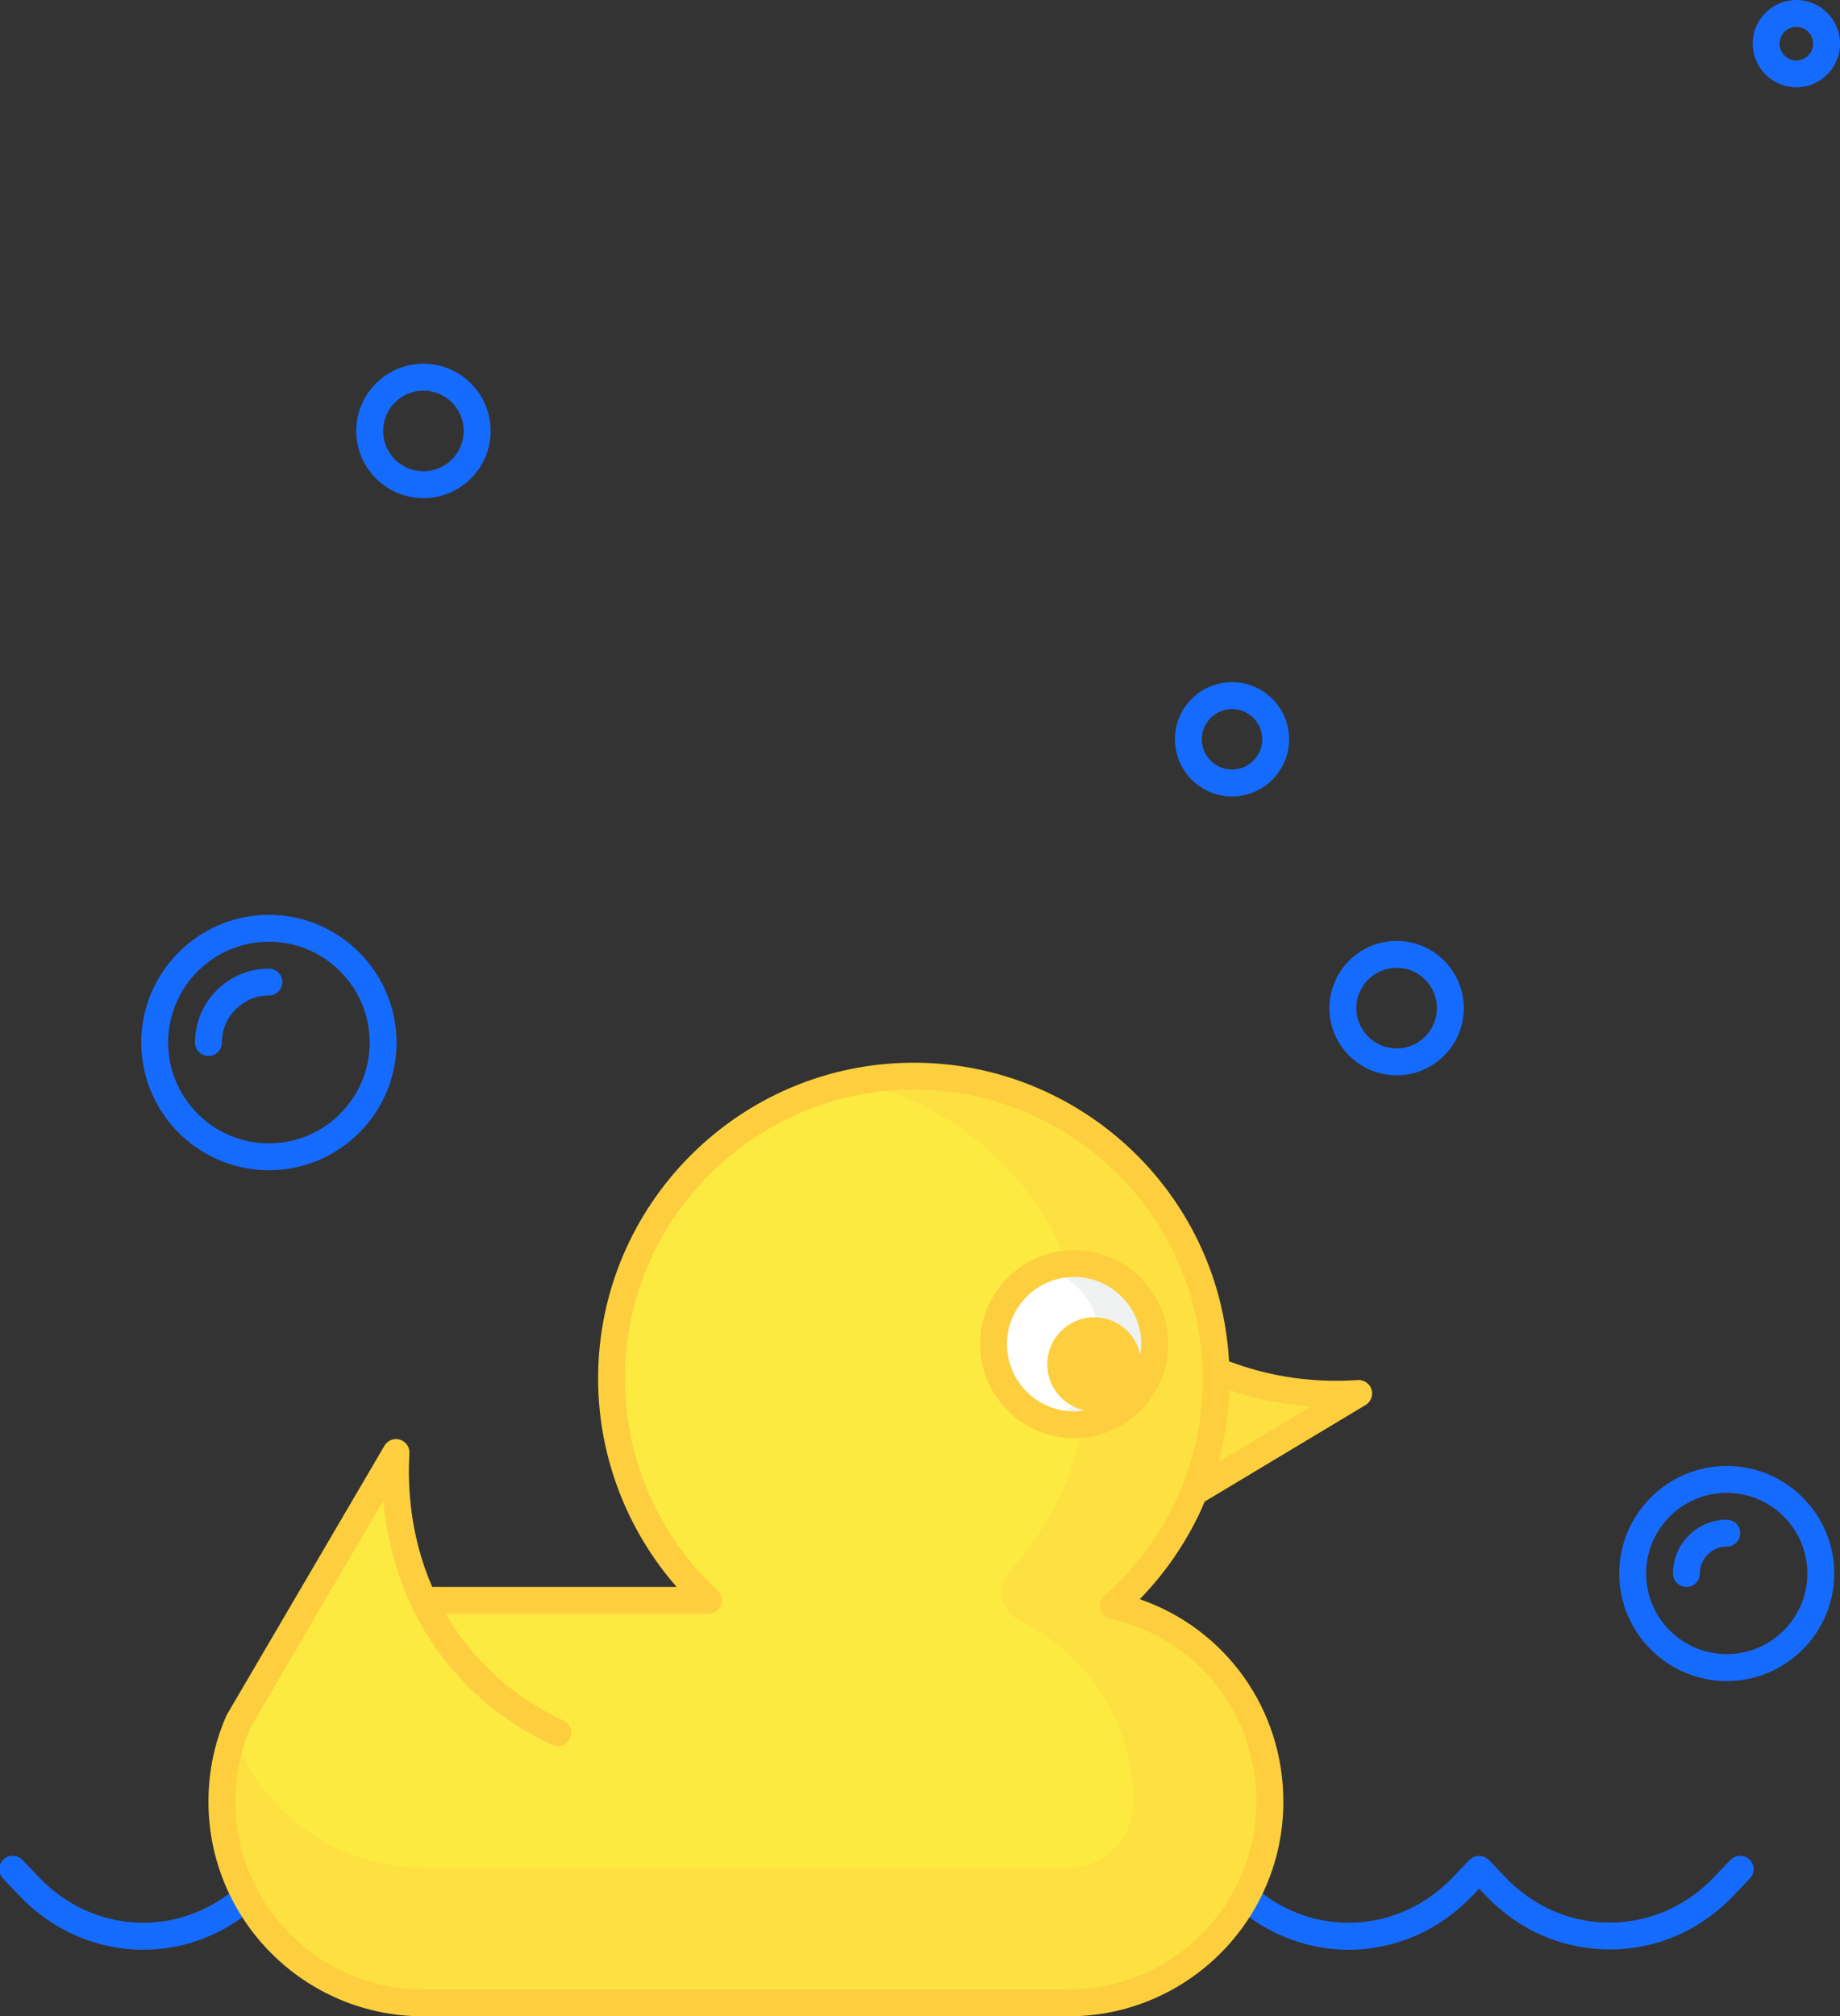 <?xml version="1.0" encoding="utf-8"?>
<!-- Generator: Adobe Illustrator 19.2.1, SVG Export Plug-In . SVG Version: 6.00 Build 0)  -->
<svg version="1.1" id="Layer_1" xmlns="http://www.w3.org/2000/svg" xmlns:xlink="http://www.w3.org/1999/xlink" x="0px" y="0px"
	 viewBox="0 0 136.943 150" style="enable-background:new 0 0 136.943 150;" xml:space="preserve">
<rect x="0" y="0" width="136.943" height="150" fill="#333333" stroke="none"/>
<style type="text/css">
	.st0{display:none;fill:none;stroke:#FFFFFF;stroke-width:2;stroke-linecap:round;stroke-miterlimit:10;}
	.st1{fill:#A2F1FF;}
	.st2{fill:#FF868A;}
	.st3{fill:#FFFFFF;}
	.st4{fill:#58595B;}
	.st5{fill:#E5E6E7;}
	.st6{fill:#A3D3E3;}
	.st7{fill:#DD797F;}
	.st8{fill:#6D6E71;}
	.st9{fill:#4A4A4B;}
	.st10{fill:#414042;}
	.st11{fill:#E75C54;}
	.st12{fill:#FFE336;}
	.st13{fill:#56C681;}
	.st14{fill:#F37970;}
	.st15{fill:#FFEE85;}
	.st16{fill:#79D29B;}
	.st17{fill:#C44242;}
	.st18{fill:#FFBC13;}
	.st19{fill:#3AAB64;}
	.st20{fill:#4E4D4F;}
	.st21{fill:#63CF83;}
	.st22{fill:#FFE77A;}
	.st23{fill:#4FC37B;}
	.st24{fill:#FCDA71;}
	.st25{fill:#F0F1F1;}
	.st26{fill:#E38026;}
	.st27{fill:#BBBDBF;}
	.st28{fill:#7CC9B4;}
	.st29{fill:#8BDBC7;}
	.st30{fill:#3EBDA4;}
	.st31{fill:#4E706E;}
	.st32{fill:#3EAD95;}
	.st33{fill:#BA9C44;}
	.st34{fill:#B0933E;}
	.st35{fill:#F2C84C;}
	.st36{fill:#3A3A3B;}
	.st37{fill:#EF5E90;}
	.st38{fill:#363637;}
	.st39{fill:#A87C50;}
	.st40{fill:#594A42;}
	.st41{fill:#FFFDE7;}
	.st42{fill:#CAA94C;}
	.st43{fill:#D0D2D3;}
	.st44{fill:#8F6A44;}
	.st45{fill:#483B34;}
	.st46{fill:#AE923D;}
	.st47{fill:#D9D9CA;}
	.st48{fill:#BB3D45;}
	.st49{fill:#42362F;}
	.st50{fill:#10CD88;}
	.st51{fill:#166BFF;}
	.st52{fill:#FDEA41;}
	.st53{fill:#FDE140;}
	.st54{fill:#FDCF3E;}
</style>
<g>
	<g>
		<path class="st51" d="M20.014,68.06c-5.238,0-9.5,4.261-9.5,9.5s4.262,9.5,9.5,9.5s9.5-4.262,9.5-9.5S25.252,68.06,20.014,68.06z
			 M20.014,85.06c-4.136,0-7.5-3.364-7.5-7.5c0-4.135,3.364-7.5,7.5-7.5s7.5,3.364,7.5,7.5C27.514,81.695,24.15,85.06,20.014,85.06z
			"/>
		<path class="st51" d="M128.514,109.06c-4.411,0-8,3.589-8,8s3.589,8,8,8c4.411,0,8-3.589,8-8S132.925,109.06,128.514,109.06z
			 M128.514,123.06c-3.309,0-6-2.691-6-6s2.691-6,6-6c3.309,0,6,2.691,6,6S131.822,123.06,128.514,123.06z"/>
		<path class="st51" d="M31.514,27.06c-2.757,0-5,2.243-5,5s2.243,5,5,5s5-2.243,5-5S34.271,27.06,31.514,27.06z M31.514,35.06
			c-1.654,0-3-1.346-3-3c0-1.654,1.346-3,3-3s3,1.346,3,3C34.514,33.714,33.168,35.06,31.514,35.06z"/>
		<path class="st51" d="M103.944,80c2.757,0,5-2.243,5-5s-2.243-5-5-5s-5,2.243-5,5S101.187,80,103.944,80z M103.944,72
			c1.654,0,3,1.346,3,3s-1.346,3-3,3s-3-1.346-3-3S102.289,72,103.944,72z"/>
		<path class="st51" d="M95.944,55c0-2.343-1.906-4.25-4.25-4.25s-4.25,1.907-4.25,4.25s1.906,4.25,4.25,4.25
			S95.944,57.343,95.944,55z M91.694,57.25c-1.24,0-2.25-1.009-2.25-2.25s1.01-2.25,2.25-2.25s2.25,1.009,2.25,2.25
			S92.934,57.25,91.694,57.25z"/>
		<path class="st51" d="M133.695,6.496c1.792,0,3.249-1.457,3.249-3.248S135.487,0,133.695,0c-1.791,0-3.248,1.457-3.248,3.248
			S131.904,6.496,133.695,6.496z M133.695,2c0.688,0,1.249,0.56,1.249,1.248s-0.561,1.248-1.249,1.248s-1.248-0.56-1.248-1.248
			S133.006,2,133.695,2z"/>
		<path class="st51" d="M20.014,72.06c-3.032,0-5.5,2.467-5.5,5.5c0,0.553,0.447,1,1,1s1-0.447,1-1c0-1.93,1.57-3.5,3.5-3.5
			c0.553,0,1-0.448,1-1S20.567,72.06,20.014,72.06z"/>
		<path class="st51" d="M128.514,113.06c-2.206,0-4,1.794-4,4c0,0.553,0.447,1,1,1s1-0.447,1-1c0-1.103,0.897-2,2-2
			c0.553,0,1-0.447,1-1S129.067,113.06,128.514,113.06z"/>
		<path class="st51" d="M128.791,138.369l-1.233,1.29c-2.075,2.174-4.83,3.372-7.759,3.372s-5.684-1.198-7.76-3.372l-1.232-1.29
			c-0.006-0.006-0.013-0.008-0.019-0.013c-0.006-0.006-0.007-0.013-0.013-0.019c-0.043-0.041-0.097-0.059-0.144-0.091
			c-0.057-0.039-0.11-0.084-0.173-0.109c-0.057-0.023-0.117-0.027-0.177-0.039c-0.066-0.013-0.13-0.034-0.197-0.034
			c-0.062,0-0.121,0.02-0.182,0.031c-0.065,0.012-0.129,0.017-0.191,0.042c-0.061,0.025-0.113,0.07-0.169,0.107
			c-0.049,0.032-0.103,0.051-0.147,0.093c-0.006,0.006-0.008,0.013-0.013,0.019s-0.013,0.007-0.019,0.013l-1.233,1.29
			c-4.002,4.195-10.321,4.529-14.694,0.782c-0.417-0.359-1.05-0.312-1.409,0.108c-0.36,0.419-0.312,1.05,0.108,1.409
			c2.416,2.072,5.331,3.094,8.236,3.094c3.34,0,6.666-1.351,9.205-4.013l0.509-0.533l0.509,0.533
			c2.456,2.573,5.726,3.991,9.206,3.991s6.75-1.418,9.205-3.991l1.232-1.29c0.382-0.399,0.367-1.032-0.032-1.413
			C129.806,137.955,129.173,137.969,128.791,138.369z"/>
		<path class="st51" d="M17.594,140.441c-4.375,3.746-10.69,3.414-14.695-0.782l-1.231-1.29c-0.383-0.4-1.016-0.414-1.414-0.033
			c-0.399,0.382-0.414,1.015-0.033,1.414l1.231,1.29c2.541,2.662,5.867,4.013,9.207,4.013c2.905,0,5.82-1.022,8.236-3.094
			c0.42-0.359,0.469-0.99,0.108-1.409C18.645,140.129,18.013,140.082,17.594,140.441z"/>
	</g>
	<g>
		<path class="st52" d="M82.874,119.45c2.33-2.06,4.23-4.59,5.56-7.43c0.193-0.416,0.341-0.729,0.454-0.96
			c0,0,8.225-4.99,12.235-7.394c-1.506,0.106-3.466,0.106-5.708-0.283c-1.874-0.318-3.458-0.828-4.71-1.323l-0.206,0.026
			c-0.017-0.825-0.067-1.639-0.185-2.436c-1.41-11.06-10.86-19.59-22.3-19.59c-12.43,0-22.5,10.07-22.5,22.5
			c0,6.52,2.78,12.39,7.21,16.5h-21.2c-2.3-4.87-2.14-9.49-2.05-11l-11.72,20c-0.68,1.55-1.1,3.23-1.21,5
			c-0.02,0.32-0.03,0.64-0.03,0.97c0,8.27,6.7,14.97,14.97,14.97h48.06c8.27,0,14.97-6.7,14.97-14.97
			C94.514,126.91,89.534,120.96,82.874,119.45z"/>
		<path class="st53" d="M88.434,112.02c0.193-0.416,0.341-0.728,0.454-0.96c0,0,0,0,0-0.001c0.01-0.006,8.045-4.88,12.099-7.313
			c0.036-0.022,0.019-0.074-0.023-0.071c-1.484,0.095-3.385,0.082-5.548-0.294c-1.874-0.318-3.458-0.828-4.71-1.323l-0.206,0.026
			c-0.017-0.825-0.067-1.639-0.185-2.436c-1.41-11.06-10.86-19.59-22.3-19.59c-1.514,0-2.992,0.152-4.422,0.437
			C73.509,82.631,80.943,91.445,80.943,102c0,5.756-2.213,10.993-5.831,14.914l-0.022,0.027c-0.964,1.158-0.625,2.947,0.734,3.597
			c5.032,2.407,8.511,7.541,8.511,13.492c0,0.057,0,0.113-0.001,0.17c-0.029,2.587-2.159,4.733-4.746,4.74c-0.014,0-0.029,0-0.043,0
			h-48.06c-6.507,0-12.026-4.155-14.09-9.952c-0.464,1.286-0.761,2.648-0.85,4.072c-0.022,0.349-0.032,0.697-0.03,1.059
			C16.559,142.373,23.365,149,31.62,149l37.744,0h9.695h0.484c7.045,0,12.935-4.869,14.529-11.422
			c0.014-0.055,0.029-0.109,0.042-0.165c0.079-0.34,0.141-0.684,0.196-1.032c0.03-0.186,0.062-0.37,0.085-0.558
			c0.032-0.267,0.05-0.537,0.068-0.808c0.011-0.169,0.037-0.334,0.042-0.504c0.003-0.089-0.005-0.175-0.003-0.263
			c0.001-0.073,0.011-0.144,0.011-0.218c0-0.152-0.015-0.301-0.02-0.452c-0.006-0.215-0.013-0.429-0.028-0.642
			c-0.016-0.226-0.042-0.449-0.069-0.672c-0.025-0.213-0.049-0.425-0.083-0.635c-0.035-0.216-0.079-0.428-0.123-0.64
			c-0.044-0.211-0.086-0.423-0.139-0.631c-0.052-0.204-0.113-0.404-0.173-0.605c-0.062-0.209-0.123-0.418-0.194-0.622
			c-0.017-0.05-0.03-0.102-0.047-0.152c-0.002,0.005-0.004,0.009-0.005,0.014c-1.698-4.737-5.711-8.37-10.68-9.525
			c-0.009-0.033-0.01-0.037-0.018-0.071C85.236,117.347,87.115,114.836,88.434,112.02z"/>
		<g>
			<circle class="st3" cx="79.943" cy="100" r="6"/>
		</g>
		<path class="st25" d="M79.943,94c-0.702,0-1.374,0.127-2,0.349c2.329,0.825,4,3.04,4,5.651s-1.671,4.827-4,5.651
			c0.626,0.222,1.298,0.349,2,0.349c3.314,0,6-2.686,6-6S83.257,94,79.943,94z"/>
	</g>
	<g>
		<path class="st54" d="M102.076,103.364c-0.141-0.441-0.578-0.727-1.024-0.696c-1.841,0.128-3.682,0.038-5.469-0.271
			c-1.383-0.235-2.763-0.615-4.112-1.12c-0.034-0.605-0.083-1.193-0.166-1.753C89.819,87.857,79.805,79.06,68.014,79.06
			c-12.958,0-23.5,10.542-23.5,23.5c0,5.705,2.106,11.232,5.846,15.5H32.168c-1.654-3.81-1.843-7.481-1.696-9.94
			c0.027-0.462-0.265-0.882-0.708-1.017c-0.44-0.135-0.92,0.052-1.152,0.451l-11.72,20c-0.021,0.034-0.038,0.068-0.054,0.104
			c-0.743,1.693-1.178,3.49-1.292,5.339c-0.021,0.341-0.032,0.683-0.032,1.034c0,8.806,7.164,15.97,15.97,15.97h48.061
			c8.806,0,15.97-7.164,15.97-15.97c0-6.894-4.312-12.854-10.687-15.061c1.86-1.907,3.374-4.097,4.514-6.529
			c0.112-0.241,0.211-0.485,0.314-0.728l11.982-7.19C102.033,104.284,102.215,103.806,102.076,103.364z M82.211,118.701
			c-0.281,0.248-0.399,0.634-0.307,0.997s0.382,0.645,0.748,0.728c6.395,1.449,10.861,7.044,10.861,13.604
			c0,7.703-6.267,13.97-13.97,13.97H31.484c-7.703,0-13.97-6.267-13.97-13.97c0-0.309,0.009-0.607,0.028-0.909
			c0.099-1.596,0.471-3.146,1.104-4.607l9.88-16.859c0.237,2.686,0.915,5.281,2.01,7.653c0.03,0.116,0.082,0.224,0.15,0.319
			c0.698,1.447,1.558,2.812,2.556,4.057c2.084,2.607,4.724,4.67,7.848,6.132c0.5,0.235,1.096,0.019,1.329-0.481
			c0.234-0.5,0.019-1.096-0.481-1.329c-2.843-1.331-5.243-3.205-7.134-5.57c-0.6-0.748-1.144-1.543-1.626-2.375h19.546
			c0.411,0,0.78-0.252,0.931-0.635s0.051-0.818-0.251-1.099c-4.378-4.062-6.89-9.809-6.89-15.767c0-11.855,9.645-21.5,21.5-21.5
			c10.787,0,19.947,8.047,21.311,18.736c0.128,0.867,0.189,1.771,0.189,2.764c0,3.153-0.669,6.194-1.985,9.036
			C86.254,114.317,84.465,116.708,82.211,118.701z M90.685,108.762c0.475-1.737,0.741-3.525,0.806-5.35
			c1.237,0.42,2.495,0.742,3.753,0.956c0.755,0.131,1.519,0.226,2.288,0.285L90.685,108.762z"/>
		<path class="st54" d="M79.944,93c-3.859,0-7,3.141-7,7s3.141,7,7,7s7-3.141,7-7S83.803,93,79.944,93z M84.865,100.773
			C84.53,99.189,83.127,98,81.443,98c-1.933,0-3.5,1.567-3.5,3.5c0,1.683,1.189,3.087,2.772,3.422
			c-0.253,0.04-0.508,0.078-0.772,0.078c-2.757,0-5-2.243-5-5s2.243-5,5-5s5,2.243,5,5
			C84.944,100.265,84.905,100.519,84.865,100.773z"/>
	</g>
</g>
</svg>
